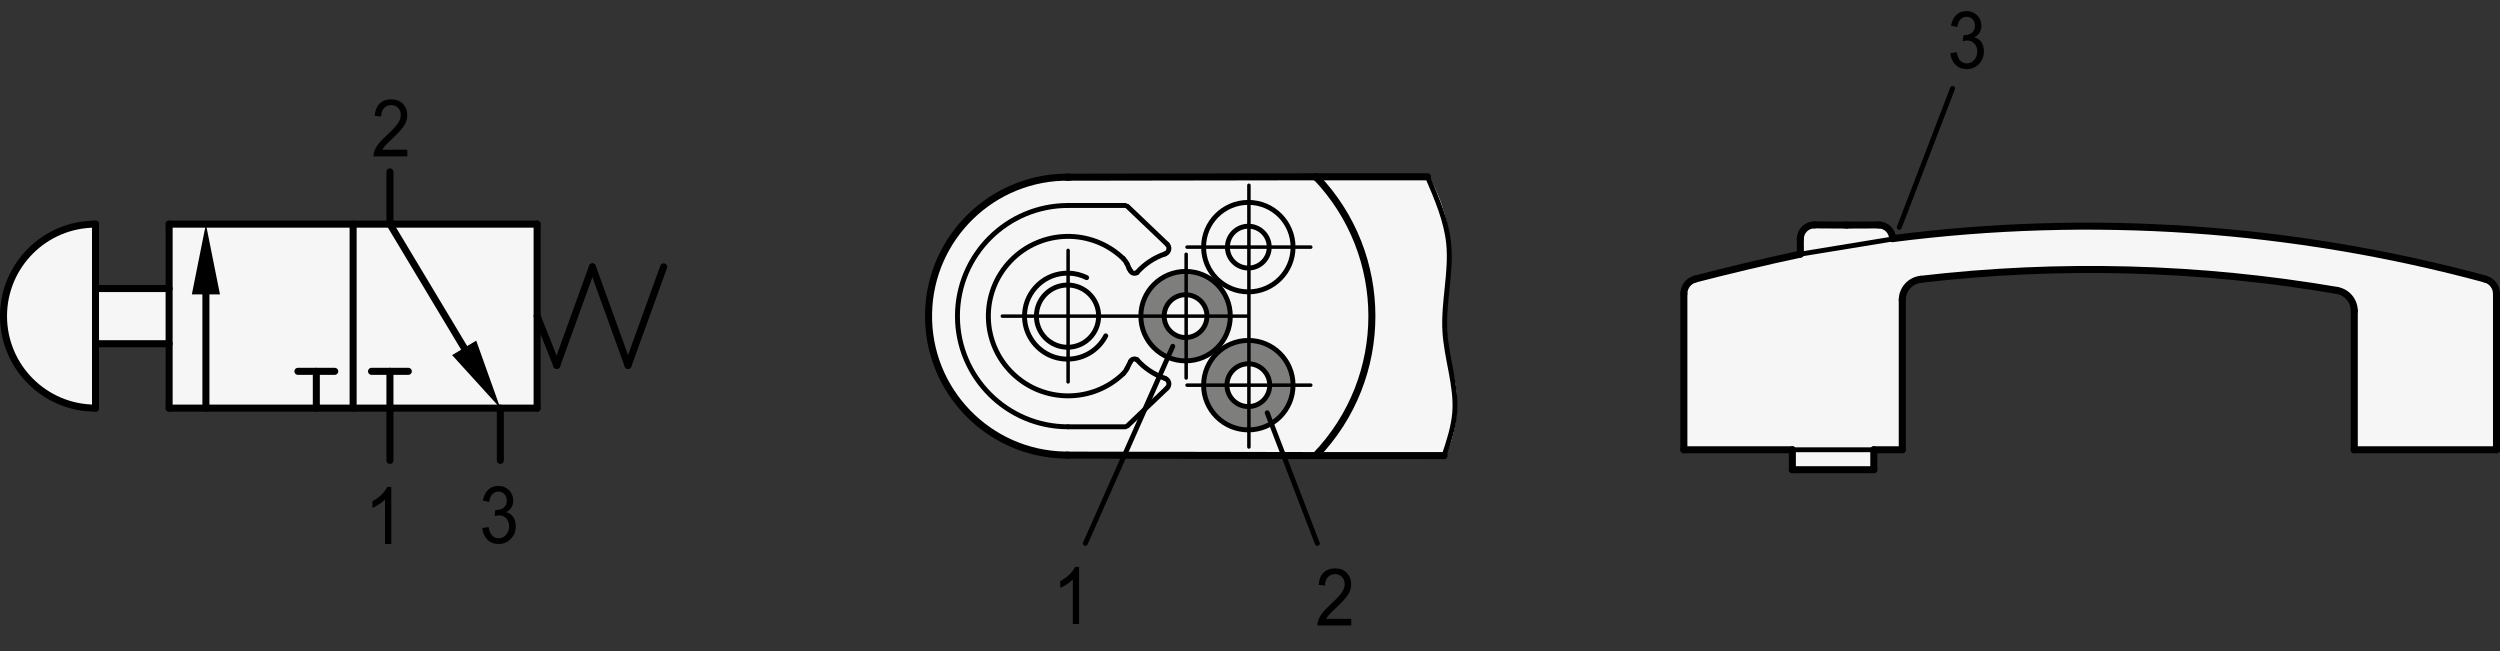 <?xml version="1.0" encoding="utf-8"?>
<!-- Generator: Adobe Illustrator 19.1.0, SVG Export Plug-In . SVG Version: 6.00 Build 0)  -->
<svg version="1.1" xmlns="http://www.w3.org/2000/svg" xmlns:xlink="http://www.w3.org/1999/xlink" x="0px" y="0px"
	 viewBox="0 0 251.995 65.646" enable-background="new 0 0 251.995 65.646" xml:space="preserve">
<rect x="0" y="0" width="251.995" height="65.646" fill="#333333" stroke="none"/>
<g id="MD_x5F_3_x5F_FUELLUNG_x5F_WS">
	<g id="LWPOLYLINE_8_">
		<path fill="#FFFFFF" d="M250.506,28.128c-19.452-5.262-39.748-6.647-59.734-4.076c-0.022-0.769-0.653-1.381-1.422-1.378
			l-3.228,0.013l-3.228-0.019c-0.783-0.005-1.421,0.626-1.426,1.409c0,0.003,0,0.006,0,0.008l0.01,1.53
			c-3.555,0.761-7.094,1.599-10.613,2.513c-0.669,0.182-1.133,0.789-1.133,1.482v15.725h10.935v2.009h8.209v-2.009h2.869V30.237
			c0-1.063,0.796-1.958,1.853-2.082c13.971-1.631,28.103-1.253,41.967,1.121c1.006,0.172,1.742,1.045,1.742,2.066v13.994h14.334
			V29.611C251.641,28.917,251.175,28.309,250.506,28.128z"/>
	</g>
	<g id="LWPOLYLINE_9_">
		<path fill="#FFFFFF" d="M145.721,45.922l-13.051-0.001c7.55-7.845,7.553-20.253,0.007-28.102h11.367
			c1.719,3.044,2.452,6.547,2.096,10.025c-0.193,1.581-0.315,3.169-0.366,4.761c0.052,1.562,0.254,3.115,0.605,4.638
			C147.188,40.124,146.955,43.197,145.721,45.922z"/>
	</g>
	<g id="POLYLINE_33_">
		<polyline fill="#FFFFFF" points="107.798,17.859 107.527,17.857 107.257,17.86 106.988,17.868 106.72,17.881 106.453,17.899 
			106.188,17.922 105.925,17.95 105.662,17.983 105.402,18.02 105.142,18.063 104.885,18.11 104.629,18.162 104.374,18.218 
			104.122,18.28 103.871,18.345 103.622,18.415 103.375,18.49 103.13,18.569 102.887,18.652 102.645,18.74 102.406,18.832 
			102.169,18.928 101.934,19.029 101.702,19.133 101.471,19.242 101.243,19.355 101.017,19.471 100.794,19.592 100.573,19.716 
			100.354,19.845 100.138,19.977 99.925,20.113 99.714,20.253 99.506,20.396 99.301,20.543 99.098,20.694 98.898,20.848 
			98.701,21.006 98.507,21.167 98.316,21.332 98.128,21.5 97.943,21.671 97.762,21.845 97.583,22.023 97.407,22.204 97.235,22.388 
			97.066,22.575 96.9,22.766 96.738,22.959 96.579,23.155 96.424,23.354 96.272,23.556 96.124,23.761 95.979,23.968 95.838,24.179 
			95.701,24.392 95.567,24.607 95.437,24.825 95.312,25.046 95.19,25.269 95.072,25.495 94.958,25.723 94.848,25.953 94.742,26.186 
			94.64,26.421 94.542,26.658 94.449,26.898 94.36,27.139 94.275,27.383 94.195,27.629 94.119,27.876 94.048,28.126 93.981,28.377 
			93.918,28.631 93.861,28.886 93.808,29.143 93.759,29.402 93.716,29.662 93.677,29.924 93.643,30.188 93.614,30.453 93.59,30.719 
			93.57,30.987 93.556,31.257 93.547,31.528 93.543,31.799 93.545,32.07 93.551,32.339 93.562,32.608 93.579,32.875 93.6,33.14 
			93.626,33.404 93.658,33.667 93.694,33.928 93.735,34.188 93.78,34.446 93.83,34.703 93.885,34.958 93.945,35.211 94.009,35.462 
			94.078,35.712 94.151,35.96 94.228,36.206 94.31,36.45 94.397,36.691 94.487,36.931 94.582,37.169 94.681,37.405 94.784,37.638 
			94.892,37.869 95.003,38.098 95.118,38.325 95.238,38.549 95.361,38.771 95.488,38.99 95.619,39.207 95.754,39.421 95.892,39.633 
			96.035,39.842 96.18,40.048 96.33,40.252 96.483,40.452 96.639,40.65 96.8,40.845 96.963,41.037 97.13,41.226 97.3,41.412 
			97.473,41.595 97.65,41.775 97.83,41.951 98.013,42.125 98.199,42.295 98.389,42.462 98.581,42.625 98.776,42.785 98.974,42.942 
			99.175,43.095 99.379,43.244 99.586,43.39 99.795,43.532 100.007,43.671 100.222,43.806 100.439,43.936 100.659,44.064 
			100.881,44.187 101.106,44.306 101.333,44.422 101.563,44.533 101.795,44.64 102.029,44.743 102.266,44.842 102.505,44.937 
			102.745,45.027 102.988,45.113 103.233,45.195 103.48,45.273 103.729,45.346 103.98,45.414 104.233,45.478 104.488,45.537 
			104.744,45.592 105.002,45.642 105.262,45.687 105.524,45.727 105.787,45.763 106.051,45.794 106.317,45.819 106.585,45.84 
			106.854,45.856 107.124,45.867 107.26,45.87 107.294,45.871 107.303,45.871 107.309,45.871 107.321,45.872 107.369,45.873 
			107.593,45.874 132.567,45.921 132.743,45.737 132.915,45.55 133.085,45.362 133.253,45.173 133.417,44.982 133.579,44.789 
			133.738,44.595 133.894,44.399 134.047,44.202 134.198,44.004 134.346,43.804 134.491,43.602 134.633,43.4 134.773,43.196 
			134.91,42.99 135.044,42.784 135.175,42.576 135.304,42.367 135.43,42.156 135.553,41.945 135.673,41.732 135.791,41.519 
			135.905,41.304 136.017,41.088 136.127,40.871 136.233,40.653 136.337,40.434 136.438,40.214 136.536,39.993 136.631,39.771 
			136.724,39.549 136.814,39.325 136.901,39.101 136.985,38.876 137.067,38.65 137.146,38.423 137.222,38.196 137.295,37.967 
			137.366,37.739 137.434,37.509 137.499,37.279 137.561,37.048 137.62,36.817 137.677,36.585 137.731,36.353 137.782,36.12 
			137.831,35.887 137.877,35.653 137.919,35.419 137.96,35.184 137.997,34.949 138.032,34.714 138.064,34.478 138.093,34.242 
			138.119,34.006 138.143,33.77 138.164,33.533 138.182,33.297 138.197,33.06 138.209,32.823 138.219,32.585 138.226,32.348 
			138.231,32.111 138.232,31.873 138.231,31.636 138.227,31.399 138.22,31.162 138.21,30.924 138.198,30.687 138.183,30.45 
			138.165,30.214 138.145,29.977 138.121,29.74 138.095,29.504 138.066,29.268 138.035,29.033 138,28.797 137.963,28.562 
			137.923,28.328 137.88,28.094 137.835,27.86 137.787,27.626 137.736,27.394 137.682,27.161 137.625,26.929 137.566,26.698 
			137.504,26.467 137.439,26.237 137.372,26.007 137.302,25.778 137.228,25.55 137.153,25.323 137.074,25.096 136.993,24.87 
			136.908,24.645 136.822,24.42 136.732,24.197 136.64,23.974 136.544,23.752 136.446,23.531 136.346,23.311 136.242,23.092 
			136.136,22.874 136.027,22.657 135.915,22.441 135.801,22.226 135.683,22.012 135.563,21.799 135.441,21.588 135.315,21.377 
			135.187,21.168 135.056,20.96 134.922,20.753 134.785,20.548 134.646,20.344 134.504,20.141 134.359,19.939 134.211,19.739 
			134.061,19.54 133.907,19.343 133.751,19.147 133.593,18.953 133.431,18.76 133.267,18.569 133.1,18.379 132.93,18.191 
			132.758,18.005 132.582,17.82 107.47,17.86 		"/>
	</g>
	<g id="LWPOLYLINE_10_">
		<path fill="#FFFFFF" d="M9.627,29.083h7.42v-6.492H54.14v18.548H17.047v-6.492h-7.42v6.492c-5.121,0-9.273-4.152-9.273-9.274
			c0-5.122,4.151-9.274,9.273-9.274V29.083"/>
	</g>
	<g id="POLYLINE_34_">
		<polyline fill="#FFFFFF" points="107.798,17.859 107.527,17.857 107.257,17.86 106.988,17.868 106.72,17.881 106.453,17.899 
			106.188,17.922 105.925,17.95 105.662,17.983 105.402,18.02 105.142,18.063 104.885,18.11 104.629,18.162 104.374,18.218 
			104.122,18.28 103.871,18.345 103.622,18.415 103.375,18.49 103.13,18.569 102.887,18.652 102.645,18.74 102.406,18.832 
			102.169,18.928 101.934,19.029 101.702,19.133 101.471,19.242 101.243,19.355 101.017,19.471 100.794,19.592 100.573,19.716 
			100.354,19.845 100.138,19.977 99.925,20.113 99.714,20.253 99.506,20.396 99.301,20.543 99.098,20.694 98.898,20.848 
			98.701,21.006 98.507,21.167 98.316,21.332 98.128,21.5 97.943,21.671 97.762,21.845 97.583,22.023 97.407,22.204 97.235,22.388 
			97.066,22.575 96.9,22.766 96.738,22.959 96.579,23.155 96.424,23.354 96.272,23.556 96.124,23.761 95.979,23.968 95.838,24.179 
			95.701,24.392 95.567,24.607 95.437,24.825 95.312,25.046 95.19,25.269 95.072,25.495 94.958,25.723 94.848,25.953 94.742,26.186 
			94.64,26.421 94.542,26.658 94.449,26.898 94.36,27.139 94.275,27.383 94.195,27.629 94.119,27.876 94.048,28.126 93.981,28.377 
			93.918,28.631 93.861,28.886 93.808,29.143 93.759,29.402 93.716,29.662 93.677,29.924 93.643,30.188 93.614,30.453 93.59,30.719 
			93.57,30.987 93.556,31.257 93.547,31.528 93.543,31.799 93.545,32.07 93.551,32.339 93.562,32.608 93.579,32.875 93.6,33.14 
			93.626,33.404 93.658,33.667 93.694,33.928 93.735,34.188 93.78,34.446 93.83,34.703 93.885,34.958 93.945,35.211 94.009,35.462 
			94.078,35.712 94.151,35.96 94.228,36.206 94.31,36.45 94.397,36.691 94.487,36.931 94.582,37.169 94.681,37.405 94.784,37.638 
			94.892,37.869 95.003,38.098 95.118,38.325 95.238,38.549 95.361,38.771 95.488,38.99 95.619,39.207 95.754,39.421 95.892,39.633 
			96.035,39.842 96.18,40.048 96.33,40.252 96.483,40.452 96.639,40.65 96.8,40.845 96.963,41.037 97.13,41.226 97.3,41.412 
			97.473,41.595 97.65,41.775 97.83,41.951 98.013,42.125 98.199,42.295 98.389,42.462 98.581,42.625 98.776,42.785 98.974,42.942 
			99.175,43.095 99.379,43.244 99.586,43.39 99.795,43.532 100.007,43.671 100.222,43.806 100.439,43.936 100.659,44.064 
			100.881,44.187 101.106,44.306 101.333,44.422 101.563,44.533 101.795,44.64 102.029,44.743 102.266,44.842 102.505,44.937 
			102.745,45.027 102.988,45.113 103.233,45.195 103.48,45.273 103.729,45.346 103.98,45.414 104.233,45.478 104.488,45.537 
			104.744,45.592 105.002,45.642 105.262,45.687 105.524,45.727 105.787,45.763 106.051,45.794 106.317,45.819 106.585,45.84 
			106.854,45.856 107.124,45.867 107.26,45.87 107.294,45.871 107.303,45.871 107.309,45.871 107.321,45.872 107.369,45.873 
			107.593,45.874 132.567,45.921 132.743,45.737 132.915,45.55 133.085,45.362 133.253,45.173 133.417,44.982 133.579,44.789 
			133.738,44.595 133.894,44.399 134.047,44.202 134.198,44.004 134.346,43.804 134.491,43.602 134.633,43.4 134.773,43.196 
			134.91,42.99 135.044,42.784 135.175,42.576 135.304,42.367 135.43,42.156 135.553,41.945 135.673,41.732 135.791,41.519 
			135.905,41.304 136.017,41.088 136.127,40.871 136.233,40.653 136.337,40.434 136.438,40.214 136.536,39.993 136.631,39.771 
			136.724,39.549 136.814,39.325 136.901,39.101 136.985,38.876 137.067,38.65 137.146,38.423 137.222,38.196 137.295,37.967 
			137.366,37.739 137.434,37.509 137.499,37.279 137.561,37.048 137.62,36.817 137.677,36.585 137.731,36.353 137.782,36.12 
			137.831,35.887 137.877,35.653 137.919,35.419 137.96,35.184 137.997,34.949 138.032,34.714 138.064,34.478 138.093,34.242 
			138.119,34.006 138.143,33.77 138.164,33.533 138.182,33.297 138.197,33.06 138.209,32.823 138.219,32.585 138.226,32.348 
			138.231,32.111 138.232,31.873 138.231,31.636 138.227,31.399 138.22,31.162 138.21,30.924 138.198,30.687 138.183,30.45 
			138.165,30.214 138.145,29.977 138.121,29.74 138.095,29.504 138.066,29.268 138.035,29.033 138,28.797 137.963,28.562 
			137.923,28.328 137.88,28.094 137.835,27.86 137.787,27.626 137.736,27.394 137.682,27.161 137.625,26.929 137.566,26.698 
			137.504,26.467 137.439,26.237 137.372,26.007 137.302,25.778 137.228,25.55 137.153,25.323 137.074,25.096 136.993,24.87 
			136.908,24.645 136.822,24.42 136.732,24.197 136.64,23.974 136.544,23.752 136.446,23.531 136.346,23.311 136.242,23.092 
			136.136,22.874 136.027,22.657 135.915,22.441 135.801,22.226 135.683,22.012 135.563,21.799 135.441,21.588 135.315,21.377 
			135.187,21.168 135.056,20.96 134.922,20.753 134.785,20.548 134.646,20.344 134.504,20.141 134.359,19.939 134.211,19.739 
			134.061,19.54 133.907,19.343 133.751,19.147 133.593,18.953 133.431,18.76 133.267,18.569 133.1,18.379 132.93,18.191 
			132.758,18.005 132.582,17.82 107.47,17.86 		"/>
	</g>
</g>
<g id="MD_x5F_3_x5F_FUELLUNG_x5F_GR">
	<g id="POLYLINE_16_">
		<polyline fill="#F6F6F6" points="107.798,17.859 107.527,17.857 107.257,17.86 106.988,17.868 106.72,17.881 106.453,17.899 
			106.188,17.922 105.925,17.95 105.662,17.983 105.402,18.02 105.142,18.063 104.885,18.11 104.629,18.162 104.374,18.218 
			104.122,18.28 103.871,18.345 103.622,18.415 103.375,18.49 103.13,18.569 102.887,18.652 102.645,18.74 102.406,18.832 
			102.169,18.928 101.934,19.029 101.702,19.133 101.471,19.242 101.243,19.355 101.017,19.471 100.794,19.592 100.573,19.716 
			100.354,19.845 100.138,19.977 99.925,20.113 99.714,20.253 99.506,20.396 99.301,20.543 99.098,20.694 98.898,20.848 
			98.701,21.006 98.507,21.167 98.316,21.332 98.128,21.5 97.943,21.671 97.762,21.845 97.583,22.023 97.407,22.204 97.235,22.388 
			97.066,22.575 96.9,22.766 96.738,22.959 96.579,23.155 96.424,23.354 96.272,23.556 96.124,23.761 95.979,23.968 95.838,24.179 
			95.701,24.392 95.567,24.607 95.437,24.825 95.312,25.046 95.19,25.269 95.072,25.495 94.958,25.723 94.848,25.953 94.742,26.186 
			94.64,26.421 94.542,26.658 94.449,26.898 94.36,27.139 94.275,27.383 94.195,27.629 94.119,27.876 94.048,28.126 93.981,28.377 
			93.918,28.631 93.861,28.886 93.808,29.143 93.759,29.402 93.716,29.662 93.677,29.924 93.643,30.188 93.614,30.453 93.59,30.719 
			93.57,30.987 93.556,31.257 93.547,31.528 93.543,31.799 93.545,32.07 93.551,32.339 93.562,32.608 93.579,32.875 93.6,33.14 
			93.626,33.404 93.658,33.667 93.694,33.928 93.735,34.188 93.78,34.446 93.83,34.703 93.885,34.958 93.945,35.211 94.009,35.462 
			94.078,35.712 94.151,35.96 94.228,36.206 94.31,36.45 94.397,36.691 94.487,36.931 94.582,37.169 94.681,37.405 94.784,37.638 
			94.892,37.869 95.003,38.098 95.118,38.325 95.238,38.549 95.361,38.771 95.488,38.99 95.619,39.207 95.754,39.421 95.892,39.633 
			96.035,39.842 96.18,40.048 96.33,40.252 96.483,40.452 96.639,40.65 96.8,40.845 96.963,41.037 97.13,41.226 97.3,41.412 
			97.473,41.595 97.65,41.775 97.83,41.951 98.013,42.125 98.199,42.295 98.389,42.462 98.581,42.625 98.776,42.785 98.974,42.942 
			99.175,43.095 99.379,43.244 99.586,43.39 99.795,43.532 100.007,43.671 100.222,43.806 100.439,43.936 100.659,44.064 
			100.881,44.187 101.106,44.306 101.333,44.422 101.563,44.533 101.795,44.64 102.029,44.743 102.266,44.842 102.505,44.937 
			102.745,45.027 102.988,45.113 103.233,45.195 103.48,45.273 103.729,45.346 103.98,45.414 104.233,45.478 104.488,45.537 
			104.744,45.592 105.002,45.642 105.262,45.687 105.524,45.727 105.787,45.763 106.051,45.794 106.317,45.819 106.585,45.84 
			106.854,45.856 107.124,45.867 107.26,45.87 107.294,45.871 107.303,45.871 107.309,45.871 107.321,45.872 107.369,45.873 
			107.593,45.874 132.567,45.921 132.743,45.737 132.915,45.55 133.085,45.362 133.253,45.173 133.417,44.982 133.579,44.789 
			133.738,44.595 133.894,44.399 134.047,44.202 134.198,44.004 134.346,43.804 134.491,43.602 134.633,43.4 134.773,43.196 
			134.91,42.99 135.044,42.784 135.175,42.576 135.304,42.367 135.43,42.156 135.553,41.945 135.673,41.732 135.791,41.519 
			135.905,41.304 136.017,41.088 136.127,40.871 136.233,40.653 136.337,40.434 136.438,40.214 136.536,39.993 136.631,39.771 
			136.724,39.549 136.814,39.325 136.901,39.101 136.985,38.876 137.067,38.65 137.146,38.423 137.222,38.196 137.295,37.967 
			137.366,37.739 137.434,37.509 137.499,37.279 137.561,37.048 137.62,36.817 137.677,36.585 137.731,36.353 137.782,36.12 
			137.831,35.887 137.877,35.653 137.919,35.419 137.96,35.184 137.997,34.949 138.032,34.714 138.064,34.478 138.093,34.242 
			138.119,34.006 138.143,33.77 138.164,33.533 138.182,33.297 138.197,33.06 138.209,32.823 138.219,32.585 138.226,32.348 
			138.231,32.111 138.232,31.873 138.231,31.636 138.227,31.399 138.22,31.162 138.21,30.924 138.198,30.687 138.183,30.45 
			138.165,30.214 138.145,29.977 138.121,29.74 138.095,29.504 138.066,29.268 138.035,29.033 138,28.797 137.963,28.562 
			137.923,28.328 137.88,28.094 137.835,27.86 137.787,27.626 137.736,27.394 137.682,27.161 137.625,26.929 137.566,26.698 
			137.504,26.467 137.439,26.237 137.372,26.007 137.302,25.778 137.228,25.55 137.153,25.323 137.074,25.096 136.993,24.87 
			136.908,24.645 136.822,24.42 136.732,24.197 136.64,23.974 136.544,23.752 136.446,23.531 136.346,23.311 136.242,23.092 
			136.136,22.874 136.027,22.657 135.915,22.441 135.801,22.226 135.683,22.012 135.563,21.799 135.441,21.588 135.315,21.377 
			135.187,21.168 135.056,20.96 134.922,20.753 134.785,20.548 134.646,20.344 134.504,20.141 134.359,19.939 134.211,19.739 
			134.061,19.54 133.907,19.343 133.751,19.147 133.593,18.953 133.431,18.76 133.267,18.569 133.1,18.379 132.93,18.191 
			132.758,18.005 132.582,17.82 107.47,17.86 		"/>
	</g>
	<g id="LWPOLYLINE_4_">
		<path fill="#F6F6F6" d="M9.627,29.083h7.42v-6.492H54.14v18.548H17.047v-6.492h-7.42v6.492c-5.121,0-9.273-4.152-9.273-9.274
			c0-5.122,4.151-9.274,9.273-9.274V29.083"/>
	</g>
	<g id="POLYLINE_17_">
		<polyline fill="#F6F6F6" points="107.798,17.859 107.527,17.857 107.257,17.86 106.988,17.868 106.72,17.881 106.453,17.899 
			106.188,17.922 105.925,17.95 105.662,17.983 105.402,18.02 105.142,18.063 104.885,18.11 104.629,18.162 104.374,18.218 
			104.122,18.28 103.871,18.345 103.622,18.415 103.375,18.49 103.13,18.569 102.887,18.652 102.645,18.74 102.406,18.832 
			102.169,18.928 101.934,19.029 101.702,19.133 101.471,19.242 101.243,19.355 101.017,19.471 100.794,19.592 100.573,19.716 
			100.354,19.845 100.138,19.977 99.925,20.113 99.714,20.253 99.506,20.396 99.301,20.543 99.098,20.694 98.898,20.848 
			98.701,21.006 98.507,21.167 98.316,21.332 98.128,21.5 97.943,21.671 97.762,21.845 97.583,22.023 97.407,22.204 97.235,22.388 
			97.066,22.575 96.9,22.766 96.738,22.959 96.579,23.155 96.424,23.354 96.272,23.556 96.124,23.761 95.979,23.968 95.838,24.179 
			95.701,24.392 95.567,24.607 95.437,24.825 95.312,25.046 95.19,25.269 95.072,25.495 94.958,25.723 94.848,25.953 94.742,26.186 
			94.64,26.421 94.542,26.658 94.449,26.898 94.36,27.139 94.275,27.383 94.195,27.629 94.119,27.876 94.048,28.126 93.981,28.377 
			93.918,28.631 93.861,28.886 93.808,29.143 93.759,29.402 93.716,29.662 93.677,29.924 93.643,30.188 93.614,30.453 93.59,30.719 
			93.57,30.987 93.556,31.257 93.547,31.528 93.543,31.799 93.545,32.07 93.551,32.339 93.562,32.608 93.579,32.875 93.6,33.14 
			93.626,33.404 93.658,33.667 93.694,33.928 93.735,34.188 93.78,34.446 93.83,34.703 93.885,34.958 93.945,35.211 94.009,35.462 
			94.078,35.712 94.151,35.96 94.228,36.206 94.31,36.45 94.397,36.691 94.487,36.931 94.582,37.169 94.681,37.405 94.784,37.638 
			94.892,37.869 95.003,38.098 95.118,38.325 95.238,38.549 95.361,38.771 95.488,38.99 95.619,39.207 95.754,39.421 95.892,39.633 
			96.035,39.842 96.18,40.048 96.33,40.252 96.483,40.452 96.639,40.65 96.8,40.845 96.963,41.037 97.13,41.226 97.3,41.412 
			97.473,41.595 97.65,41.775 97.83,41.951 98.013,42.125 98.199,42.295 98.389,42.462 98.581,42.625 98.776,42.785 98.974,42.942 
			99.175,43.095 99.379,43.244 99.586,43.39 99.795,43.532 100.007,43.671 100.222,43.806 100.439,43.936 100.659,44.064 
			100.881,44.187 101.106,44.306 101.333,44.422 101.563,44.533 101.795,44.64 102.029,44.743 102.266,44.842 102.505,44.937 
			102.745,45.027 102.988,45.113 103.233,45.195 103.48,45.273 103.729,45.346 103.98,45.414 104.233,45.478 104.488,45.537 
			104.744,45.592 105.002,45.642 105.262,45.687 105.524,45.727 105.787,45.763 106.051,45.794 106.317,45.819 106.585,45.84 
			106.854,45.856 107.124,45.867 107.26,45.87 107.294,45.871 107.303,45.871 107.309,45.871 107.321,45.872 107.369,45.873 
			107.593,45.874 132.567,45.921 132.743,45.737 132.915,45.55 133.085,45.362 133.253,45.173 133.417,44.982 133.579,44.789 
			133.738,44.595 133.894,44.399 134.047,44.202 134.198,44.004 134.346,43.804 134.491,43.602 134.633,43.4 134.773,43.196 
			134.91,42.99 135.044,42.784 135.175,42.576 135.304,42.367 135.43,42.156 135.553,41.945 135.673,41.732 135.791,41.519 
			135.905,41.304 136.017,41.088 136.127,40.871 136.233,40.653 136.337,40.434 136.438,40.214 136.536,39.993 136.631,39.771 
			136.724,39.549 136.814,39.325 136.901,39.101 136.985,38.876 137.067,38.65 137.146,38.423 137.222,38.196 137.295,37.967 
			137.366,37.739 137.434,37.509 137.499,37.279 137.561,37.048 137.62,36.817 137.677,36.585 137.731,36.353 137.782,36.12 
			137.831,35.887 137.877,35.653 137.919,35.419 137.96,35.184 137.997,34.949 138.032,34.714 138.064,34.478 138.093,34.242 
			138.119,34.006 138.143,33.77 138.164,33.533 138.182,33.297 138.197,33.06 138.209,32.823 138.219,32.585 138.226,32.348 
			138.231,32.111 138.232,31.873 138.231,31.636 138.227,31.399 138.22,31.162 138.21,30.924 138.198,30.687 138.183,30.45 
			138.165,30.214 138.145,29.977 138.121,29.74 138.095,29.504 138.066,29.268 138.035,29.033 138,28.797 137.963,28.562 
			137.923,28.328 137.88,28.094 137.835,27.86 137.787,27.626 137.736,27.394 137.682,27.161 137.625,26.929 137.566,26.698 
			137.504,26.467 137.439,26.237 137.372,26.007 137.302,25.778 137.228,25.55 137.153,25.323 137.074,25.096 136.993,24.87 
			136.908,24.645 136.822,24.42 136.732,24.197 136.64,23.974 136.544,23.752 136.446,23.531 136.346,23.311 136.242,23.092 
			136.136,22.874 136.027,22.657 135.915,22.441 135.801,22.226 135.683,22.012 135.563,21.799 135.441,21.588 135.315,21.377 
			135.187,21.168 135.056,20.96 134.922,20.753 134.785,20.548 134.646,20.344 134.504,20.141 134.359,19.939 134.211,19.739 
			134.061,19.54 133.907,19.343 133.751,19.147 133.593,18.953 133.431,18.76 133.267,18.569 133.1,18.379 132.93,18.191 
			132.758,18.005 132.582,17.82 107.47,17.86 		"/>
	</g>
	<g id="LWPOLYLINE_6_">
		<path fill="#F6F6F6" d="M145.721,45.922l-13.051-0.001c7.55-7.845,7.553-20.253,0.007-28.102h11.367
			c1.719,3.044,2.452,6.547,2.096,10.025c-0.193,1.581-0.315,3.169-0.366,4.761c0.052,1.562,0.254,3.115,0.605,4.638
			C147.188,40.124,146.955,43.197,145.721,45.922z"/>
	</g>
	<g id="LWPOLYLINE_7_">
		<path fill="#F6F6F6" d="M250.506,28.128c-19.452-5.262-39.748-6.647-59.734-4.076c-0.022-0.769-0.653-1.381-1.422-1.378
			l-3.228,0.013l-3.228-0.019c-0.783-0.005-1.421,0.626-1.426,1.409c0,0.003,0,0.006,0,0.008l0.01,1.53
			c-3.555,0.761-7.094,1.599-10.613,2.513c-0.669,0.182-1.133,0.789-1.133,1.482v15.725h10.935v2.009h8.209v-2.009h2.869V30.237
			c0-1.063,0.796-1.958,1.853-2.082c13.971-1.631,28.103-1.253,41.967,1.121c1.006,0.172,1.742,1.045,1.742,2.066v13.994h14.334
			V29.611C251.641,28.917,251.175,28.309,250.506,28.128z"/>
	</g>
</g>
<g id="MD_x5F_6_x5F_COLOR_x5F_K064">
	<g id="LWPOLYLINE">
		<path fill="#7E7E7D" d="M114.995,31.866h2.351c0-1.191,0.966-2.156,2.157-2.157c1.191,0,2.156,0.966,2.157,2.157h2.353
			c0-2.49-2.019-4.508-4.509-4.508C117.014,27.358,114.996,29.376,114.995,31.866"/>
	</g>
	<g id="LWPOLYLINE_1_">
		<path fill="#7E7E7D" d="M114.995,31.866h2.351c0,1.191,0.966,2.156,2.157,2.157c1.191,0,2.156-0.966,2.157-2.157h2.353
			c0,2.49-2.019,4.508-4.509,4.508C117.014,36.374,114.996,34.356,114.995,31.866"/>
	</g>
	<g id="LWPOLYLINE_2_">
		<path fill="#7E7E7D" d="M121.321,38.822h2.351c0-1.191,0.966-2.156,2.157-2.157c1.191,0,2.156,0.966,2.157,2.157h2.353
			c0-2.49-2.019-4.508-4.509-4.508C123.339,34.314,121.321,36.333,121.321,38.822"/>
	</g>
	<g id="LWPOLYLINE_3_">
		<path fill="#7E7E7D" d="M121.321,38.822h2.351c0,1.191,0.966,2.156,2.157,2.157c1.191,0,2.156-0.966,2.157-2.157h2.353
			c0,2.49-2.019,4.508-4.509,4.508C123.339,43.33,121.321,41.312,121.321,38.822"/>
	</g>
</g>
<g id="MD_x5F_1_x5F_050">
	<g id="POLYLINE">
		
			<line fill="none" stroke="#000000" stroke-width="0.709" stroke-linecap="round" stroke-linejoin="round" stroke-miterlimit="10" x1="107.541" y1="45.874" x2="132.619" y2="45.921"/>
	</g>
	<g id="POLYLINE_1_">
		
			<line fill="none" stroke="#000000" stroke-width="0.709" stroke-linecap="round" stroke-linejoin="round" stroke-miterlimit="10" x1="132.634" y1="17.82" x2="107.522" y2="17.86"/>
	</g>
	<g id="SPLINE_9_">
		
			<path fill="none" stroke="#000000" stroke-width="0.709" stroke-linecap="round" stroke-linejoin="round" stroke-miterlimit="10" d="
			M132.619,45.921c7.548-7.845,7.553-20.249,0.015-28.102"/>
	</g>
	<g id="SPLINE_10_">
		
			<path fill="none" stroke="#000000" stroke-width="0.709" stroke-linecap="round" stroke-linejoin="round" stroke-miterlimit="10" d="
			M107.85,17.859c-7.735-0.136-14.117,6.024-14.253,13.759c-0.137,7.736,6.025,14.117,13.76,14.253
			c0.085,0.003,0.17,0.003,0.254,0.003"/>
	</g>
	<g id="POLYLINE_2_">
		
			<line fill="none" stroke="#000000" stroke-width="0.709" stroke-linecap="round" stroke-linejoin="round" stroke-miterlimit="10" x1="17.047" y1="22.591" x2="54.14" y2="22.591"/>
	</g>
	<g id="POLYLINE_3_">
		
			<line fill="none" stroke="#000000" stroke-width="0.709" stroke-linecap="round" stroke-linejoin="round" stroke-miterlimit="10" x1="54.14" y1="22.591" x2="54.14" y2="41.139"/>
	</g>
	<g id="POLYLINE_4_">
		
			<line fill="none" stroke="#000000" stroke-width="0.709" stroke-linecap="round" stroke-linejoin="round" stroke-miterlimit="10" x1="20.755" y1="29.677" x2="20.755" y2="41.139"/>
	</g>
	<g id="POLYLINE_5_">
		
			<line fill="none" stroke="#000000" stroke-width="0.709" stroke-linecap="round" stroke-linejoin="round" stroke-miterlimit="10" x1="54.14" y1="41.139" x2="17.047" y2="41.139"/>
	</g>
	<g id="POLYLINE_6_">
		
			<line fill="none" stroke="#000000" stroke-width="0.709" stroke-linecap="round" stroke-linejoin="round" stroke-miterlimit="10" x1="41.158" y1="37.43" x2="37.448" y2="37.43"/>
	</g>
	<g id="POLYLINE_7_">
		
			<line fill="none" stroke="#000000" stroke-width="0.709" stroke-linecap="round" stroke-linejoin="round" stroke-miterlimit="10" x1="17.047" y1="41.139" x2="17.047" y2="22.591"/>
	</g>
	<g id="POLYLINE_8_">
		
			<line fill="none" stroke="#000000" stroke-width="0.709" stroke-linecap="round" stroke-linejoin="round" stroke-miterlimit="10" x1="39.304" y1="41.139" x2="39.304" y2="37.43"/>
	</g>
	<g id="POLYLINE_9_">
		
			<line fill="none" stroke="#000000" stroke-width="0.709" stroke-linecap="round" stroke-linejoin="round" stroke-miterlimit="10" x1="35.594" y1="22.591" x2="35.594" y2="41.139"/>
	</g>
	<g id="POLYLINE_10_">
		
			<line fill="none" stroke="#000000" stroke-width="0.709" stroke-linecap="round" stroke-linejoin="round" stroke-miterlimit="10" x1="17.047" y1="34.647" x2="9.627" y2="34.647"/>
	</g>
	<g id="POLYLINE_11_">
		
			<line fill="none" stroke="#000000" stroke-width="0.709" stroke-linecap="round" stroke-linejoin="round" stroke-miterlimit="10" x1="9.627" y1="41.139" x2="9.627" y2="22.591"/>
	</g>
	<g id="POLYLINE_12_">
		
			<line fill="none" stroke="#000000" stroke-width="0.709" stroke-linecap="round" stroke-linejoin="round" stroke-miterlimit="10" x1="9.627" y1="29.083" x2="17.047" y2="29.083"/>
	</g>
	<g id="SPLINE_11_">
		
			<path fill="none" stroke="#000000" stroke-width="0.709" stroke-linecap="round" stroke-linejoin="round" stroke-miterlimit="10" d="
			M9.627,22.591c-5.121,0-9.273,4.153-9.273,9.275c0,5.121,4.152,9.273,9.273,9.273"/>
	</g>
	<g id="POLYLINE_13_">
		
			<line fill="none" stroke="#000000" stroke-width="0.709" stroke-linecap="round" stroke-linejoin="round" stroke-miterlimit="10" x1="39.304" y1="22.591" x2="46.786" y2="35.062"/>
	</g>
	<g id="POLYLINE_14_">
		
			<line fill="none" stroke="#000000" stroke-width="0.709" stroke-linecap="round" stroke-linejoin="round" stroke-miterlimit="10" x1="33.739" y1="37.43" x2="30.029" y2="37.43"/>
	</g>
	<g id="POLYLINE_15_">
		
			<line fill="none" stroke="#000000" stroke-width="0.709" stroke-linecap="round" stroke-linejoin="round" stroke-miterlimit="10" x1="31.884" y1="41.139" x2="31.884" y2="37.43"/>
	</g>
	<g id="LINE">
		
			<line fill="none" stroke="#000000" stroke-width="0.709" stroke-linecap="round" stroke-linejoin="round" stroke-miterlimit="10" x1="132.567" y1="45.921" x2="145.566" y2="45.922"/>
	</g>
	<g id="LINE_1_">
		
			<line fill="none" stroke="#000000" stroke-width="0.709" stroke-linecap="round" stroke-linejoin="round" stroke-miterlimit="10" x1="132.522" y1="17.82" x2="143.889" y2="17.82"/>
	</g>
	<g id="LINE_2_">
		
			<line fill="none" stroke="#000000" stroke-width="0.709" stroke-linecap="round" stroke-linejoin="round" stroke-miterlimit="10" x1="39.304" y1="17.327" x2="39.304" y2="22.593"/>
	</g>
	<g id="LINE_3_">
		
			<line fill="none" stroke="#000000" stroke-width="0.709" stroke-linecap="round" stroke-linejoin="round" stroke-miterlimit="10" x1="50.432" y1="41.139" x2="50.432" y2="46.405"/>
	</g>
	<g id="LINE_4_">
		
			<line fill="none" stroke="#000000" stroke-width="0.709" stroke-linecap="round" stroke-linejoin="round" stroke-miterlimit="10" x1="39.304" y1="41.139" x2="39.304" y2="46.405"/>
	</g>
	<g id="LINE_5_">
		
			<line fill="none" stroke="#000000" stroke-width="0.709" stroke-linecap="round" stroke-linejoin="round" stroke-miterlimit="10" x1="237.306" y1="45.335" x2="237.306" y2="31.342"/>
	</g>
	<g id="LINE_6_">
		
			<line fill="none" stroke="#000000" stroke-width="0.709" stroke-linecap="round" stroke-linejoin="round" stroke-miterlimit="10" x1="251.641" y1="29.611" x2="251.641" y2="45.335"/>
	</g>
	<g id="LINE_7_">
		
			<line fill="none" stroke="#000000" stroke-width="0.709" stroke-linecap="round" stroke-linejoin="round" stroke-miterlimit="10" x1="191.744" y1="45.335" x2="191.744" y2="30.237"/>
	</g>
	<g id="LINE_8_">
		
			<line fill="none" stroke="#000000" stroke-width="0.709" stroke-linecap="round" stroke-linejoin="round" stroke-miterlimit="10" x1="169.731" y1="45.335" x2="180.666" y2="45.335"/>
	</g>
	<g id="LINE_9_">
		
			<line fill="none" stroke="#000000" stroke-width="0.709" stroke-linecap="round" stroke-linejoin="round" stroke-miterlimit="10" x1="169.731" y1="29.611" x2="169.731" y2="45.335"/>
	</g>
	<g id="ARC">
		
			<path fill="none" stroke="#000000" stroke-width="0.709" stroke-linecap="round" stroke-linejoin="round" stroke-miterlimit="10" d="
			M181.477,25.615c-3.555,0.761-7.094,1.599-10.613,2.513"/>
	</g>
	<g id="ARC_1_">
		
			<path fill="none" stroke="#000000" stroke-width="0.709" stroke-linecap="round" stroke-linejoin="round" stroke-miterlimit="10" d="
			M251.641,29.611c0-0.693-0.464-1.3-1.133-1.482"/>
	</g>
	<g id="ARC_2_">
		
			<path fill="none" stroke="#000000" stroke-width="0.709" stroke-linecap="round" stroke-linejoin="round" stroke-miterlimit="10" d="
			M170.864,28.129c-0.669,0.182-1.133,0.789-1.133,1.482"/>
	</g>
	<g id="ARC_3_">
		
			<path fill="none" stroke="#000000" stroke-width="0.709" stroke-linecap="round" stroke-linejoin="round" stroke-miterlimit="10" d="
			M235.564,29.276c-13.864-2.374-27.996-2.751-41.967-1.121"/>
	</g>
	<g id="ARC_4_">
		
			<path fill="none" stroke="#000000" stroke-width="0.709" stroke-linecap="round" stroke-linejoin="round" stroke-miterlimit="10" d="
			M237.306,31.342c0-1.021-0.736-1.893-1.742-2.066"/>
	</g>
	<g id="ARC_5_">
		
			<path fill="none" stroke="#000000" stroke-width="0.709" stroke-linecap="round" stroke-linejoin="round" stroke-miterlimit="10" d="
			M193.597,28.155c-1.056,0.123-1.853,1.018-1.853,2.082"/>
	</g>
	<g id="ARC_6_">
		
			<path fill="none" stroke="#000000" stroke-width="0.709" stroke-linecap="round" stroke-linejoin="round" stroke-miterlimit="10" d="
			M250.508,28.129c-19.452-5.262-39.75-6.647-59.736-4.077"/>
	</g>
	<g id="LINE_10_">
		
			<line fill="none" stroke="#000000" stroke-width="0.709" stroke-linecap="round" stroke-linejoin="round" stroke-miterlimit="10" x1="182.893" y1="22.668" x2="186.121" y2="22.687"/>
	</g>
	<g id="LINE_12_">
		
			<line fill="none" stroke="#000000" stroke-width="0.709" stroke-linecap="round" stroke-linejoin="round" stroke-miterlimit="10" x1="237.306" y1="45.335" x2="251.641" y2="45.335"/>
	</g>
	<g id="LINE_14_">
		
			<line fill="none" stroke="#000000" stroke-width="0.709" stroke-linecap="round" stroke-linejoin="round" stroke-miterlimit="10" x1="188.876" y1="45.335" x2="188.876" y2="47.344"/>
	</g>
	<g id="LINE_15_">
		
			<line fill="none" stroke="#000000" stroke-width="0.709" stroke-linecap="round" stroke-linejoin="round" stroke-miterlimit="10" x1="188.876" y1="47.344" x2="180.666" y2="47.344"/>
	</g>
	<g id="LINE_16_">
		
			<line fill="none" stroke="#000000" stroke-width="0.709" stroke-linecap="round" stroke-linejoin="round" stroke-miterlimit="10" x1="180.666" y1="47.344" x2="180.666" y2="45.335"/>
	</g>
	<g id="LINE_17_">
		
			<line fill="none" stroke="#000000" stroke-width="0.709" stroke-linecap="round" stroke-linejoin="round" stroke-miterlimit="10" x1="181.467" y1="24.085" x2="181.477" y2="25.615"/>
	</g>
	<g id="ARC_7_">
		
			<path fill="none" stroke="#000000" stroke-width="0.709" stroke-linecap="round" stroke-linejoin="round" stroke-miterlimit="10" d="
			M182.893,22.668c-0.783-0.005-1.421,0.626-1.426,1.409c0,0.003,0,0.005,0,0.008"/>
	</g>
	<g id="LINE_18_">
		
			<line fill="none" stroke="#000000" stroke-width="0.709" stroke-linecap="round" stroke-linejoin="round" stroke-miterlimit="10" x1="189.349" y1="22.674" x2="186.121" y2="22.687"/>
	</g>
	<g id="ARC_8_">
		
			<path fill="none" stroke="#000000" stroke-width="0.709" stroke-linecap="round" stroke-linejoin="round" stroke-miterlimit="10" d="
			M190.771,24.052c-0.022-0.769-0.653-1.381-1.422-1.378"/>
	</g>
	<g id="LINE_19_">
		
			<line fill="none" stroke="#000000" stroke-width="0.709" stroke-linecap="round" stroke-linejoin="round" stroke-miterlimit="10" x1="188.876" y1="45.335" x2="191.744" y2="45.335"/>
	</g>
	<g id="POLYLINE_28_">
		
			<line fill="none" stroke="#000000" stroke-width="0.709" stroke-linecap="round" stroke-linejoin="round" stroke-miterlimit="10" x1="54.14" y1="31.865" x2="56.12" y2="36.83"/>
	</g>
	<g id="POLYLINE_29_">
		
			<line fill="none" stroke="#000000" stroke-width="0.709" stroke-linecap="round" stroke-linejoin="round" stroke-miterlimit="10" x1="56.12" y1="36.83" x2="59.712" y2="26.899"/>
	</g>
	<g id="POLYLINE_30_">
		
			<line fill="none" stroke="#000000" stroke-width="0.709" stroke-linecap="round" stroke-linejoin="round" stroke-miterlimit="10" x1="63.306" y1="36.83" x2="59.712" y2="26.899"/>
	</g>
	<g id="POLYLINE_31_">
		
			<line fill="none" stroke="#000000" stroke-width="0.709" stroke-linecap="round" stroke-linejoin="round" stroke-miterlimit="10" x1="63.306" y1="36.83" x2="66.898" y2="26.899"/>
	</g>
</g>
<g id="MD_x5F_1_x5F_035">
	<g id="SPLINE">
		
			<circle fill="none" stroke="#000000" stroke-width="0.496" stroke-linecap="round" stroke-linejoin="round" stroke-miterlimit="10" cx="125.829" cy="38.824" r="4.509"/>
	</g>
	<g id="SPLINE_1_">
		
			<circle fill="none" stroke="#000000" stroke-width="0.496" stroke-linecap="round" stroke-linejoin="round" stroke-miterlimit="10" cx="125.829" cy="38.824" r="2.156"/>
	</g>
	<g id="SPLINE_2_">
		
			<path fill="none" stroke="#000000" stroke-width="0.496" stroke-linecap="round" stroke-linejoin="round" stroke-miterlimit="10" d="
			M112.505,31.866"/>
	</g>
	<g id="SPLINE_3_">
		
			<path fill="none" stroke="#000000" stroke-width="0.496" stroke-linecap="round" stroke-linejoin="round" stroke-miterlimit="10" d="
			M109.532,27.984c-0.548-0.273-1.161-0.433-1.813-0.45c-0.586-0.015-1.157,0.088-1.675,0.287c-0.517,0.2-0.987,0.496-1.387,0.867
			c-0.8,0.742-1.318,1.779-1.381,2.941c-0.021,0.395,0.012,0.796,0.095,1.171c0.082,0.375,0.213,0.731,0.386,1.063
			c0.345,0.663,0.858,1.227,1.481,1.634c0.643,0.42,1.401,0.673,2.221,0.699c0.478,0.016,0.952-0.048,1.391-0.179
			c0.438-0.131,0.847-0.33,1.215-0.584c0.583-0.403,1.063-0.946,1.391-1.579"/>
	</g>
	<g id="SPLINE_4_">
		
			<circle fill="none" stroke="#000000" stroke-width="0.496" stroke-linecap="round" stroke-linejoin="round" stroke-miterlimit="10" cx="107.604" cy="31.866" r="3.136"/>
	</g>
	<g id="SPLINE_5_">
		
			<circle fill="none" stroke="#000000" stroke-width="0.496" stroke-linecap="round" stroke-linejoin="round" stroke-miterlimit="10" cx="119.504" cy="31.866" r="4.509"/>
	</g>
	<g id="SPLINE_6_">
		
			<circle fill="none" stroke="#000000" stroke-width="0.496" stroke-linecap="round" stroke-linejoin="round" stroke-miterlimit="10" cx="119.503" cy="31.866" r="2.157"/>
	</g>
	<g id="SPLINE_7_">
		
			<circle fill="none" stroke="#000000" stroke-width="0.496" stroke-linecap="round" stroke-linejoin="round" stroke-miterlimit="10" cx="125.829" cy="24.91" r="4.509"/>
	</g>
	<g id="SPLINE_8_">
		
			<circle fill="none" stroke="#000000" stroke-width="0.496" stroke-linecap="round" stroke-linejoin="round" stroke-miterlimit="10" cx="125.829" cy="24.91" r="2.107"/>
	</g>
	<g id="SPLINE_12_">
		
			<path fill="none" stroke="#000000" stroke-width="0.496" stroke-linecap="round" stroke-linejoin="round" stroke-miterlimit="10" d="
			M143.889,17.82c0.952,2.217,1.904,4.434,2.136,6.728c0.291,2.881-0.554,5.885-0.382,8.855c0.16,2.758,1.197,5.487,0.993,8.168
			c-0.111,1.46-0.59,2.906-1.07,4.351"/>
	</g>
	<g id="POLYLINE_18_">
		
			<line fill="none" stroke="#000000" stroke-width="0.496" stroke-linecap="round" stroke-linejoin="round" stroke-miterlimit="10" x1="117.639" y1="39.116" x2="113.632" y2="42.938"/>
	</g>
	<g id="POLYLINE_19_">
		
			<line fill="none" stroke="#000000" stroke-width="0.496" stroke-linecap="round" stroke-linejoin="round" stroke-miterlimit="10" x1="113.632" y1="20.793" x2="117.639" y2="24.613"/>
	</g>
	<g id="POLYLINE_20_">
		
			<line fill="none" stroke="#000000" stroke-width="0.496" stroke-linecap="round" stroke-linejoin="round" stroke-miterlimit="10" x1="113.429" y1="43.019" x2="107.662" y2="43.019"/>
	</g>
	<g id="POLYLINE_21_">
		
			<line fill="none" stroke="#000000" stroke-width="0.496" stroke-linecap="round" stroke-linejoin="round" stroke-miterlimit="10" x1="107.662" y1="20.712" x2="113.429" y2="20.712"/>
	</g>
	<g id="SPLINE_13_">
		
			<path fill="none" stroke="#000000" stroke-width="0.496" stroke-linecap="round" stroke-linejoin="round" stroke-miterlimit="10" d="
			M117.639,39.116c0.235-0.223,0.244-0.596,0.019-0.831c-0.064-0.068-0.146-0.12-0.235-0.151"/>
	</g>
	<g id="SPLINE_14_">
		
			<path fill="none" stroke="#000000" stroke-width="0.496" stroke-linecap="round" stroke-linejoin="round" stroke-miterlimit="10" d="
			M113.944,36.454c-0.121,0.227-0.237,0.459-0.346,0.694"/>
	</g>
	<g id="SPLINE_15_">
		
			<path fill="none" stroke="#000000" stroke-width="0.496" stroke-linecap="round" stroke-linejoin="round" stroke-miterlimit="10" d="
			M113.232,37.659c0.147-0.151,0.271-0.322,0.366-0.511"/>
	</g>
	<g id="SPLINE_16_">
		
			<path fill="none" stroke="#000000" stroke-width="0.496" stroke-linecap="round" stroke-linejoin="round" stroke-miterlimit="10" d="
			M114.603,36.258c-0.206-0.137-0.485-0.08-0.622,0.126c-0.014,0.022-0.027,0.045-0.037,0.07"/>
	</g>
	<g id="SPLINE_17_">
		
			<path fill="none" stroke="#000000" stroke-width="0.496" stroke-linecap="round" stroke-linejoin="round" stroke-miterlimit="10" d="
			M113.228,26.067c-3.201-3.074-8.29-2.971-11.364,0.231c-3.074,3.203-2.97,8.29,0.232,11.364c3.111,2.987,8.025,2.986,11.135-0.003
			"/>
	</g>
	<g id="SPLINE_18_">
		
			<path fill="none" stroke="#000000" stroke-width="0.496" stroke-linecap="round" stroke-linejoin="round" stroke-miterlimit="10" d="
			M113.812,27.07c-0.062-0.166-0.133-0.329-0.214-0.488"/>
	</g>
	<g id="SPLINE_19_">
		
			<path fill="none" stroke="#000000" stroke-width="0.496" stroke-linecap="round" stroke-linejoin="round" stroke-miterlimit="10" d="
			M113.598,26.583c-0.097-0.19-0.222-0.362-0.37-0.516"/>
	</g>
	<g id="SPLINE_20_">
		
			<path fill="none" stroke="#000000" stroke-width="0.496" stroke-linecap="round" stroke-linejoin="round" stroke-miterlimit="10" d="
			M113.812,27.07c0.028,0.077,0.074,0.148,0.132,0.206"/>
	</g>
	<g id="SPLINE_21_">
		
			<path fill="none" stroke="#000000" stroke-width="0.496" stroke-linecap="round" stroke-linejoin="round" stroke-miterlimit="10" d="
			M113.944,27.277c0.098,0.228,0.361,0.333,0.589,0.235c0.025-0.012,0.048-0.023,0.07-0.037"/>
	</g>
	<g id="SPLINE_22_">
		
			<path fill="none" stroke="#000000" stroke-width="0.496" stroke-linecap="round" stroke-linejoin="round" stroke-miterlimit="10" d="
			M117.424,25.596c0.307-0.106,0.471-0.44,0.366-0.747c-0.031-0.089-0.083-0.17-0.151-0.236"/>
	</g>
	<g id="SPLINE_23_">
		
			<path fill="none" stroke="#000000" stroke-width="0.496" stroke-linecap="round" stroke-linejoin="round" stroke-miterlimit="10" d="
			M117.424,25.596c-1.087,0.37-2.06,1.018-2.821,1.878"/>
	</g>
	<g id="SPLINE_24_">
		
			<path fill="none" stroke="#000000" stroke-width="0.496" stroke-linecap="round" stroke-linejoin="round" stroke-miterlimit="10" d="
			M114.603,36.258c0.761,0.859,1.734,1.507,2.821,1.877"/>
	</g>
	<g id="SPLINE_25_">
		
			<path fill="none" stroke="#000000" stroke-width="0.496" stroke-linecap="round" stroke-linejoin="round" stroke-miterlimit="10" d="
			M107.662,20.712c-6.16,0-11.153,4.993-11.153,11.153c0,6.16,4.993,11.155,11.153,11.155"/>
	</g>
	<g id="LINE_11_">
		
			<line fill="none" stroke="#000000" stroke-width="0.496" stroke-linecap="round" stroke-linejoin="round" stroke-miterlimit="10" x1="181.477" y1="25.615" x2="190.772" y2="24.092"/>
	</g>
	<g id="LINE_13_">
		
			<line fill="none" stroke="#000000" stroke-width="0.496" stroke-linecap="round" stroke-linejoin="round" stroke-miterlimit="10" x1="180.666" y1="45.335" x2="188.876" y2="45.335"/>
	</g>
	<g id="POLYLINE_32_">
		
			<line fill="none" stroke="#000000" stroke-width="0.496" stroke-linecap="round" stroke-linejoin="round" stroke-miterlimit="10" x1="196.815" y1="8.912" x2="191.444" y2="22.912"/>
	</g>
	<g id="LINE_20_">
		
			<line fill="none" stroke="#000000" stroke-width="0.496" stroke-linecap="round" stroke-linejoin="round" stroke-miterlimit="10" x1="132.784" y1="54.779" x2="127.731" y2="41.606"/>
	</g>
	<g id="LINE_21_">
		
			<line fill="none" stroke="#000000" stroke-width="0.496" stroke-linecap="round" stroke-linejoin="round" stroke-miterlimit="10" x1="109.397" y1="54.779" x2="118.213" y2="34.908"/>
	</g>
</g>
<g id="MD_x5F_1_x5F_025">
	<g id="POLYLINE_22_">
		
			<line fill="none" stroke="#000000" stroke-width="0.354" stroke-linecap="round" stroke-linejoin="round" stroke-miterlimit="10" x1="125.888" y1="18.676" x2="125.888" y2="45.055"/>
	</g>
	<g id="POLYLINE_23_">
		
			<line fill="none" stroke="#000000" stroke-width="0.354" stroke-linecap="round" stroke-linejoin="round" stroke-miterlimit="10" x1="132.122" y1="24.909" x2="119.654" y2="24.909"/>
	</g>
	<g id="POLYLINE_24_">
		
			<line fill="none" stroke="#000000" stroke-width="0.354" stroke-linecap="round" stroke-linejoin="round" stroke-miterlimit="10" x1="119.654" y1="38.822" x2="132.122" y2="38.822"/>
	</g>
	<g id="POLYLINE_25_">
		
			<line fill="none" stroke="#000000" stroke-width="0.354" stroke-linecap="round" stroke-linejoin="round" stroke-miterlimit="10" x1="101.037" y1="31.865" x2="125.796" y2="31.865"/>
	</g>
	<g id="POLYLINE_26_">
		
			<line fill="none" stroke="#000000" stroke-width="0.354" stroke-linecap="round" stroke-linejoin="round" stroke-miterlimit="10" x1="119.562" y1="25.632" x2="119.562" y2="38.1"/>
	</g>
	<g id="POLYLINE_27_">
		
			<line fill="none" stroke="#000000" stroke-width="0.354" stroke-linecap="round" stroke-linejoin="round" stroke-miterlimit="10" x1="107.662" y1="25.24" x2="107.662" y2="38.492"/>
	</g>
</g>
<g id="MD_x5F_2_x5F_BEMASSUNG">
	<g id="MTEXT">
		<g>
			<path d="M41.059,15.091v0.677h-3.41c-0.005-0.169,0.02-0.332,0.074-0.488c0.087-0.259,0.226-0.513,0.417-0.763
				c0.191-0.25,0.467-0.54,0.829-0.868c0.561-0.511,0.94-0.916,1.137-1.214c0.197-0.299,0.295-0.581,0.295-0.847
				c0-0.279-0.089-0.514-0.269-0.706c-0.179-0.191-0.414-0.287-0.702-0.287c-0.305,0-0.549,0.102-0.732,0.305
				c-0.183,0.204-0.275,0.485-0.278,0.845l-0.651-0.074c0.044-0.539,0.212-0.95,0.503-1.233c0.291-0.283,0.682-0.424,1.172-0.424
				c0.495,0,0.887,0.152,1.175,0.457s0.433,0.683,0.433,1.134c0,0.229-0.042,0.455-0.127,0.677s-0.225,0.454-0.42,0.699
				s-0.521,0.582-0.977,1.009c-0.38,0.354-0.624,0.596-0.732,0.722s-0.197,0.254-0.268,0.381H41.059z"/>
		</g>
	</g>
	<g id="MTEXT_1_">
		<g>
			<path d="M48.611,53.222l0.633-0.095c0.073,0.399,0.196,0.687,0.371,0.862s0.388,0.265,0.639,0.265
				c0.298,0,0.55-0.115,0.755-0.345c0.206-0.229,0.308-0.514,0.308-0.853c0-0.323-0.095-0.589-0.285-0.799s-0.432-0.315-0.725-0.315
				c-0.12,0-0.269,0.026-0.447,0.078l0.07-0.617c0.042,0.005,0.076,0.008,0.102,0.008c0.27,0,0.513-0.078,0.729-0.234
				c0.216-0.157,0.324-0.397,0.324-0.724c0-0.258-0.079-0.472-0.236-0.642c-0.157-0.169-0.36-0.254-0.609-0.254
				c-0.246,0-0.451,0.086-0.616,0.258c-0.164,0.172-0.27,0.431-0.316,0.774l-0.634-0.125c0.078-0.472,0.253-0.838,0.528-1.097
				c0.274-0.26,0.616-0.389,1.024-0.389c0.281,0,0.541,0.066,0.777,0.201c0.237,0.134,0.418,0.317,0.544,0.549
				c0.125,0.232,0.188,0.479,0.188,0.739c0,0.248-0.06,0.473-0.179,0.677c-0.12,0.203-0.297,0.364-0.531,0.484
				c0.305,0.078,0.542,0.24,0.71,0.486c0.169,0.247,0.253,0.555,0.253,0.925c0,0.501-0.164,0.925-0.493,1.273
				c-0.328,0.348-0.744,0.521-1.246,0.521c-0.453,0-0.829-0.149-1.128-0.449C48.823,54.087,48.653,53.699,48.611,53.222z"/>
		</g>
	</g>
	<g id="MTEXT_2_">
		<g>
			<path d="M39.441,54.832h-0.633v-4.484c-0.153,0.161-0.353,0.323-0.6,0.484c-0.248,0.162-0.47,0.283-0.667,0.364v-0.681
				c0.354-0.186,0.664-0.409,0.929-0.673c0.265-0.263,0.453-0.519,0.563-0.766h0.408V54.832z"/>
		</g>
	</g>
	<g id="MTEXT_3_">
		<g>
			<path d="M196.596,5.359l0.634-0.095c0.072,0.399,0.196,0.687,0.371,0.862s0.388,0.265,0.639,0.265
				c0.298,0,0.55-0.115,0.755-0.345s0.308-0.514,0.308-0.853c0-0.323-0.095-0.589-0.285-0.799c-0.189-0.21-0.432-0.315-0.725-0.315
				c-0.12,0-0.269,0.026-0.447,0.078l0.07-0.617c0.043,0.005,0.076,0.008,0.103,0.008c0.27,0,0.513-0.078,0.729-0.234
				c0.216-0.157,0.323-0.397,0.323-0.724c0-0.258-0.078-0.472-0.235-0.642c-0.157-0.169-0.36-0.254-0.609-0.254
				c-0.246,0-0.451,0.086-0.615,0.258s-0.27,0.431-0.316,0.774l-0.634-0.125c0.077-0.472,0.253-0.838,0.528-1.097
				c0.274-0.26,0.615-0.389,1.023-0.389c0.281,0,0.541,0.066,0.777,0.201c0.237,0.134,0.419,0.317,0.544,0.549
				c0.126,0.232,0.188,0.479,0.188,0.739c0,0.248-0.06,0.473-0.18,0.677c-0.119,0.203-0.297,0.364-0.531,0.484
				c0.305,0.078,0.542,0.24,0.711,0.486c0.169,0.247,0.253,0.555,0.253,0.925c0,0.501-0.164,0.925-0.492,1.273
				c-0.328,0.348-0.744,0.521-1.246,0.521c-0.452,0-0.828-0.149-1.128-0.449C196.809,6.225,196.638,5.836,196.596,5.359z"/>
		</g>
	</g>
	<g id="MTEXT_4_">
		<g>
			<path d="M136.202,62.37v0.677h-3.409c-0.005-0.169,0.02-0.332,0.073-0.488c0.087-0.259,0.227-0.513,0.417-0.763
				c0.191-0.25,0.468-0.54,0.829-0.868c0.561-0.511,0.939-0.916,1.137-1.214c0.197-0.299,0.295-0.581,0.295-0.847
				c0-0.279-0.089-0.514-0.269-0.706c-0.18-0.191-0.414-0.287-0.702-0.287c-0.305,0-0.549,0.102-0.732,0.305
				c-0.183,0.204-0.275,0.485-0.277,0.845l-0.651-0.074c0.045-0.539,0.213-0.95,0.503-1.233c0.291-0.283,0.682-0.424,1.172-0.424
				c0.495,0,0.887,0.152,1.176,0.457c0.288,0.305,0.433,0.683,0.433,1.134c0,0.229-0.042,0.455-0.127,0.677
				c-0.084,0.222-0.225,0.454-0.42,0.699c-0.196,0.245-0.521,0.582-0.977,1.009c-0.38,0.354-0.624,0.596-0.732,0.722
				c-0.107,0.126-0.196,0.254-0.268,0.381H136.202z"/>
		</g>
	</g>
	<g id="MTEXT_5_">
		<g>
			<path d="M108.769,62.898h-0.633v-4.484c-0.153,0.161-0.353,0.323-0.6,0.484c-0.248,0.162-0.47,0.283-0.667,0.364v-0.681
				c0.354-0.186,0.664-0.409,0.929-0.673c0.265-0.263,0.453-0.519,0.563-0.766h0.408V62.898z"/>
		</g>
	</g>
	<g id="SOLID">
		<polygon points="22.173,29.677 20.755,22.591 19.338,29.677 		"/>
	</g>
	<g id="SOLID_1_">
		<polygon points="45.57,35.791 50.432,41.139 48.001,34.333 		"/>
	</g>
</g>
</svg>
